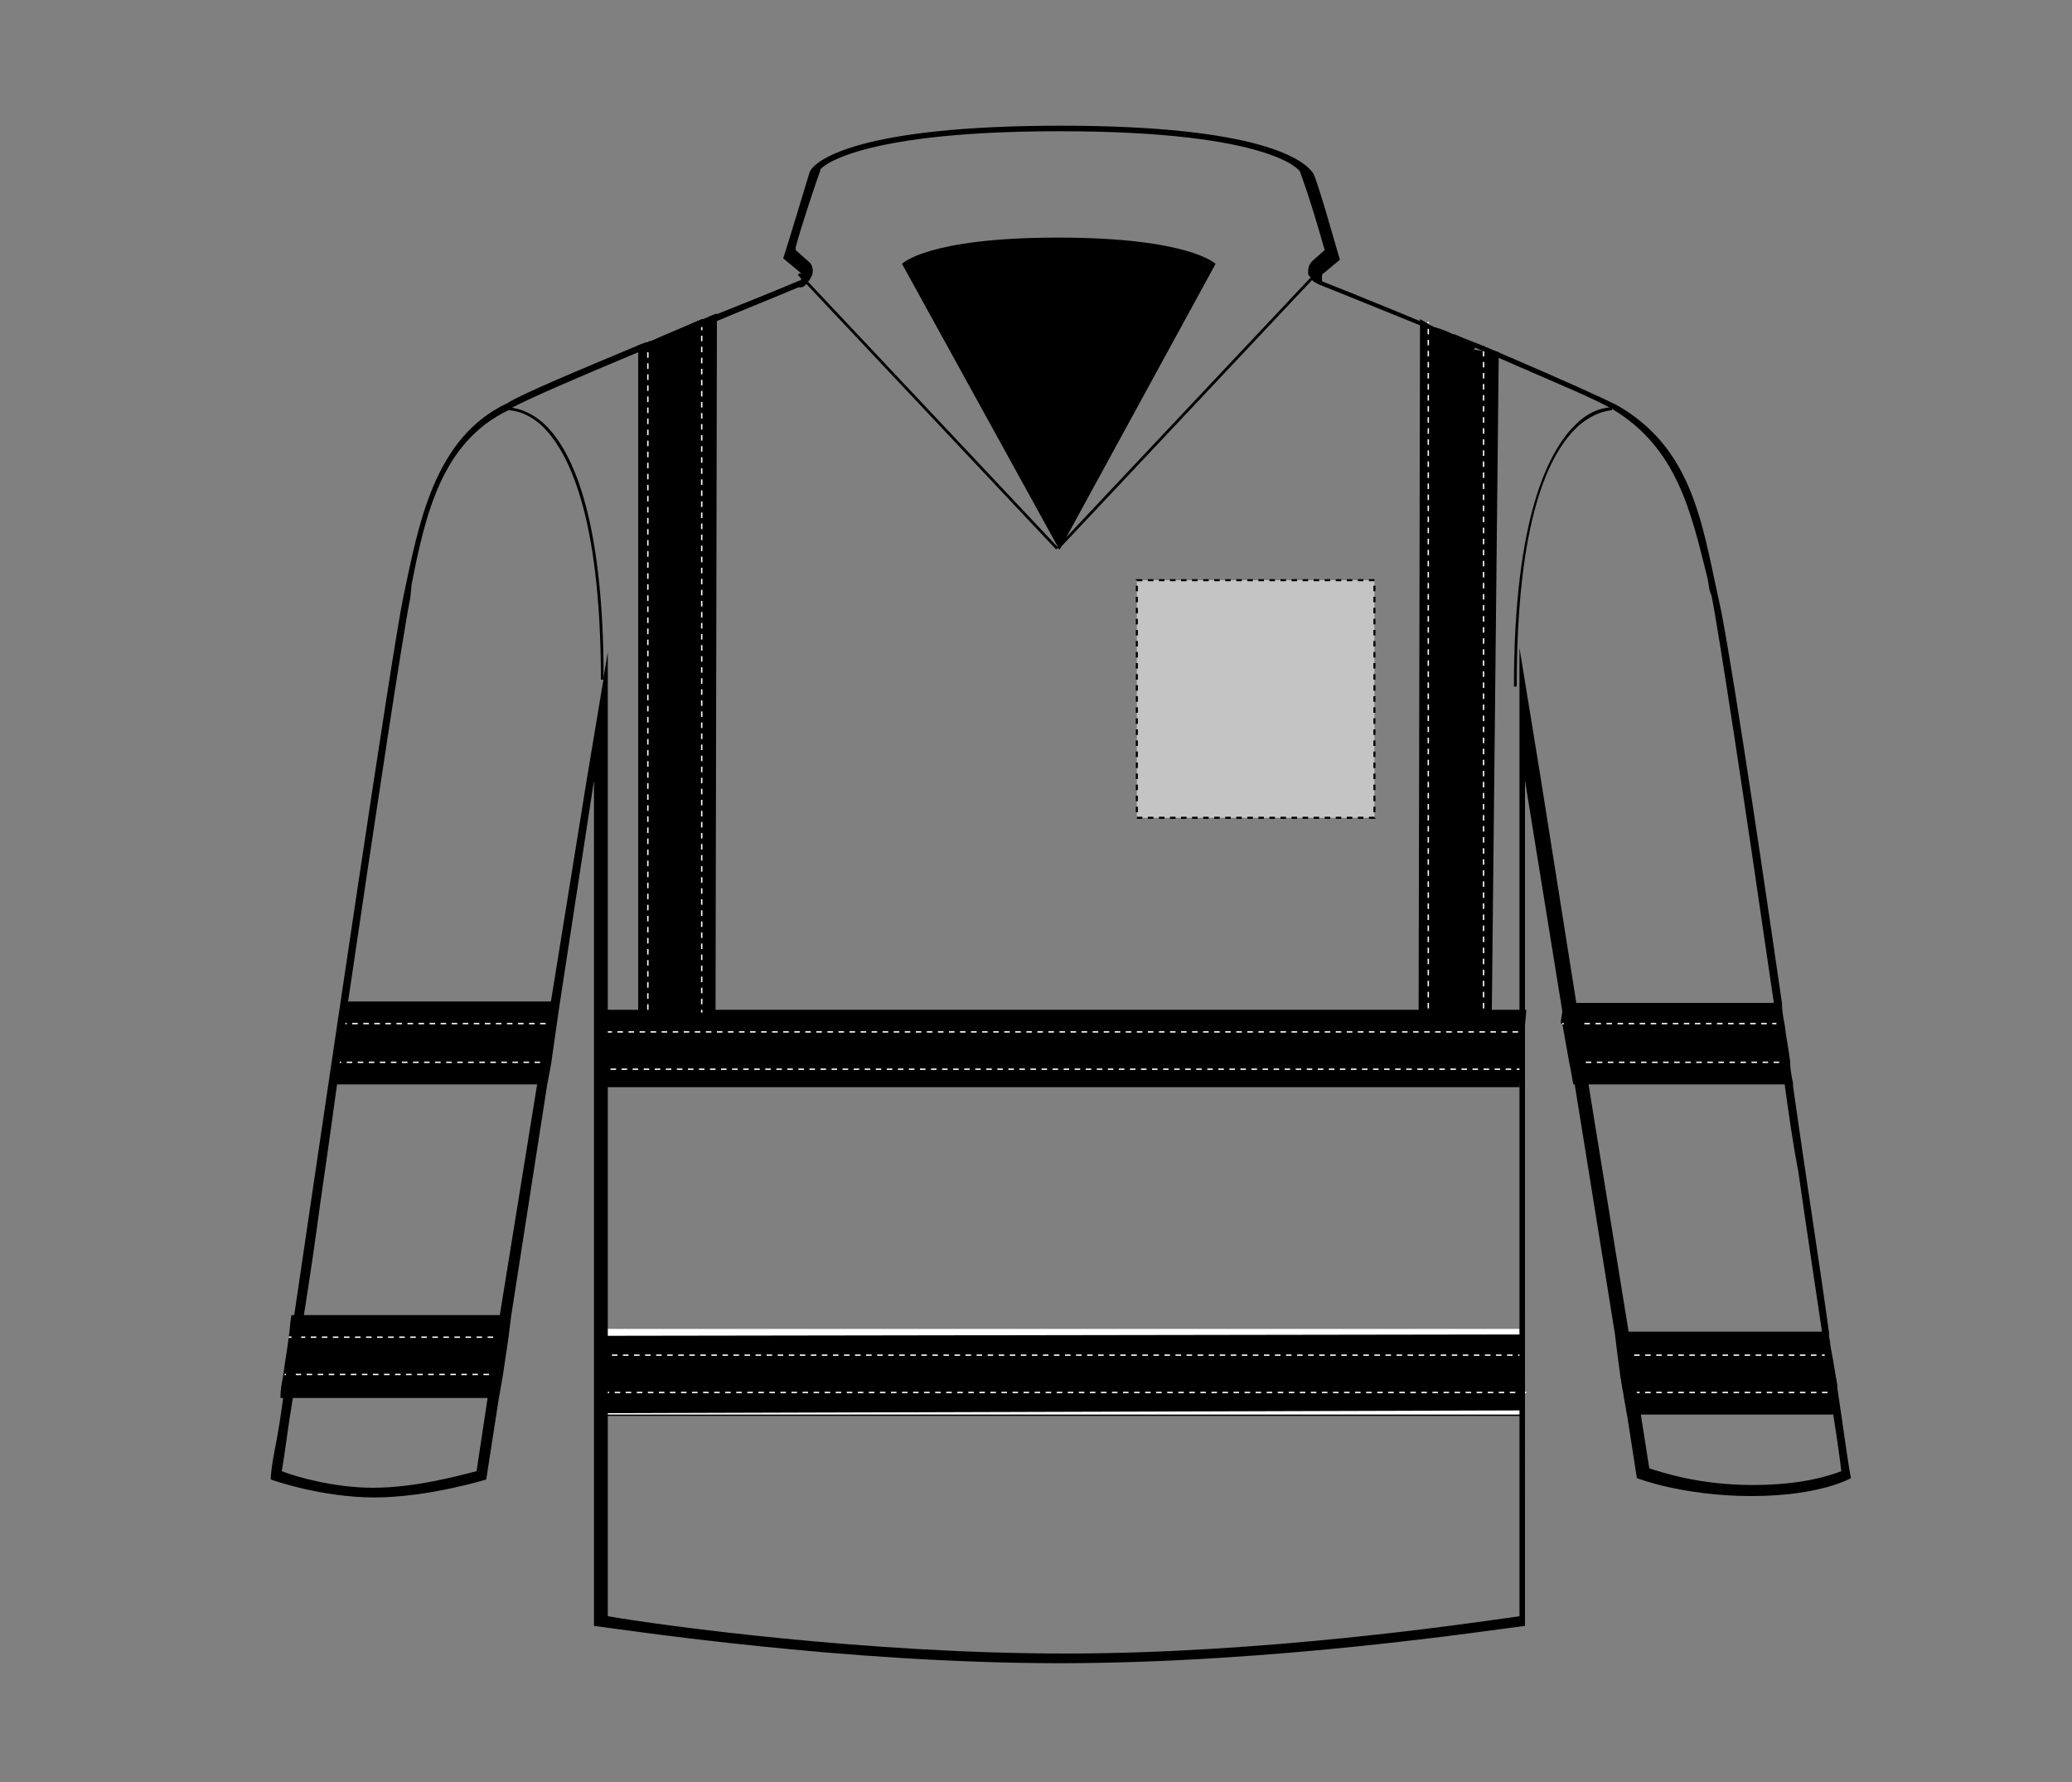 <?xml version="1.0" encoding="utf-8"?>
<!-- Generator: Adobe Illustrator 25.4.1, SVG Export Plug-In . SVG Version: 6.00 Build 0)  -->
<svg version="1.1" id="Layer_1" xmlns="http://www.w3.org/2000/svg" xmlns:xlink="http://www.w3.org/1999/xlink" x="0px" y="0px"
	 viewBox="0 0 150 129" style="enable-background:new 0 0 150 129;" xml:space="preserve">
<rect x="0" y="0" width="150" height="129" fill="#808080" stroke="none"/>
<style type="text/css">
	.st0{fill:none;stroke:#FFFFFF;stroke-width:0.25;}
	.st1{fill:none;stroke:#FFFFFF;stroke-width:0.1;stroke-dasharray:0.4;}
	.st2{fill:#FFFFFF;}
	.st3{fill:#C4C4C4;stroke:#000000;stroke-width:0.15;stroke-dasharray:0.4;}
</style>
<g>
	<g>
		<path class="st0" d="M78.9,40.2"/>
	</g>
	<g>
		<path class="st0" d="M76.5,40.1"/>
	</g>
	<g>
		<rect x="43.7" y="96.5" width="66.7" height="6"/>
		<g>
			<polyline class="st1" points="43.5,98.1 44.3,98.1 46,98.1 46.9,98.1 70.2,98.1 71.1,98.1 98.2,98.1 107.1,98.1 108,98.1 
				110.5,98.1 			"/>
			<polyline class="st1" points="110.5,100.8 108.4,100.8 107.5,100.8 101.1,100.8 100.3,100.8 72.9,100.8 72.1,100.8 47.8,100.8 
				46.9,100.8 46.9,100.8 46.1,100.8 44.4,100.8 43.5,100.8 			"/>
		</g>
		<path class="st2" d="M43.6,96.2v6.2h66.8v-6.2H43.6z M110.2,102.1l-66.3,0.2v-5.6l66.3-0.1V102.1z"/>
	</g>
	<g>
		<path d="M110,78.7H43.5v-5.6h2.7V25c0.3-0.1,0.5-0.2,0.8-0.3c0,0,0,0,0.1,0c1.3-0.5,2.5-1.1,3.7-1.6c0,0,0,0,0.1,0
			c0.3-0.1,0.6-0.3,1-0.4v0.5l-0.1,49.9h50.9l0.1-50c0.4,0.2,1.2,0.8,1.6,1h-0.5h0.5l0,0c0.9,0.4,1.6,0.5,2.5,0.9l-0.2,0.3l0.6,0.1
			c0.5,0.2,0.8-0.1,1.2,0.1L108,73.1h2.5L110,78.7z"/>
		<g>
			<polyline class="st1" points="43.9,74.7 44.7,74.7 46.4,74.7 47.3,74.7 70.3,74.7 71.2,74.7 98,74.7 106.8,74.7 107.7,74.7 
				110.2,74.7 			"/>
			<polyline class="st1" points="110.2,77.4 108.1,77.4 107.2,77.4 100.9,77.4 100.1,77.4 73,77.4 72.2,77.4 48.1,77.4 47.3,77.4 
				47.3,77.4 46.4,77.4 44.7,77.4 43.9,77.4 			"/>
		</g>
		<g>
			<polyline class="st1" points="46.9,24.7 46.9,25.2 46.9,25.4 46.9,26 46.9,32.7 46.9,52.8 46.9,53.5 46.9,70.8 46.9,71.4 
				46.9,72.7 46.9,73.3 			"/>
			<polyline class="st1" points="50.8,23.5 50.8,25.1 50.8,25.8 50.8,30.5 50.8,31.1 50.8,51.4 50.8,52.1 50.8,70.1 50.8,70.8 
				50.8,70.8 50.8,71.4 50.8,72.7 50.8,73.3 			"/>
		</g>
		<g>
			<polyline class="st1" points="103.4,73 103.4,72.4 103.4,71.1 103.4,70.5 103.4,53.2 103.4,52.6 103.4,32.4 103.4,25.8 
				103.4,25.2 103.4,23.3 			"/>
			<polyline class="st1" points="107.4,73 107.4,72.4 107.4,71.1 107.4,70.5 107.4,69.9 107.4,51.8 107.4,51.2 107.4,30.9 
				107.4,30.2 107.4,25.5 107.4,25.5 107.4,25.1 			"/>
		</g>
	</g>
	<g>
		<g>
			<path d="M40.4,72.5v0.2l-0.2,1.4l-0.4,2.8l-0.3,1.6H24.1c0.1-0.6,0.1-1.1,0.2-1.6c0.1-0.9,0.3-1.9,0.4-2.8l0.2-1.6H40.4z"/>
			<g>
				<polyline class="st1" points="24.7,74.1 24.9,74.1 25.1,74.1 25.3,74.1 25.5,74.1 30.5,74.1 30.7,74.1 37.1,74.1 39.6,74.1 
					39.9,74.1 40.1,74.1 40.2,74.1 				"/>
				<polyline class="st1" points="24.3,76.9 24.5,76.9 24.6,76.9 24.7,76.9 24.8,76.9 24.9,76.9 25.1,76.9 30.5,76.9 30.7,76.9 
					37.1,76.9 37.3,76.9 39.1,76.9 39.4,76.9 39.7,76.9 39.8,76.9 				"/>
			</g>
		</g>
		<g>
			<path d="M36.9,95.2h-0.8H21.8h-0.7c-0.1,0.5-0.1,1-0.2,1.6c-0.1,0.9-0.3,1.9-0.4,2.8c-0.1,0.5-0.2,1-0.2,1.6H21h14.3h0.8
				L36.9,95.2z"/>
			<g>
				<polyline class="st1" points="20.9,96.8 21.1,96.8 21.5,96.8 21.7,96.8 27.2,96.8 27.4,96.8 33.8,96.8 35.9,96.8 36.1,96.8 
					36.7,96.8 				"/>
				<polyline class="st1" points="36.2,99.5 35.7,99.5 35.5,99.5 34,99.5 33.8,99.5 27.4,99.5 27.2,99.5 21.5,99.5 21.3,99.5 
					21.3,99.5 21.1,99.5 20.7,99.5 20.5,99.5 				"/>
			</g>
		</g>
	</g>
	<g>
		<g>
			<path d="M129.8,78.5h-15.9l-0.2-1.1l0,0l-0.1-0.5l-0.5-2.8H113V74l0,0v-0.1l0.2-1.3h15.5c0.1,0.5,0.2,1.1,0.2,1.6
				c0.2,0.9,0.3,1.9,0.4,2.8L129.8,78.5z"/>
			<g>
				<polyline class="st1" points="113.1,74.1 113.2,74.1 113.2,74.1 113.4,74.1 113.8,74.1 114,74.1 114.3,74.1 119.3,74.1 
					119.6,74.1 126.4,74.1 128.6,74.1 128.7,74.1 129.1,74.1 				"/>
				<polyline class="st1" points="129.6,76.9 129.4,76.9 129.2,76.9 129.1,76.9 129,76.9 128.9,76.9 126.6,76.9 126.4,76.9 
					119.6,76.9 119.3,76.9 114.7,76.9 113.7,76.9 				"/>
			</g>
		</g>
		<g>
			<path d="M133,100.4l-0.2,1.6l-0.1,0.4h-14.9l-0.3-1.7l-0.2-1.2c0.1-0.5,0.2-1,0.2-1.5c0.1-0.6,0.1-1.1,0.2-1.6h14.7
				c0,0.1,0,0.2,0,0.3l0,0c0.1,0.4,0.1,0.8,0.2,1.2C132.8,98.9,132.9,99.7,133,100.4z"/>
			<g>
				<polyline class="st1" points="117.5,98.1 117.7,98.1 118.1,98.1 118.1,98.1 118.3,98.1 123.8,98.1 124,98.1 130.4,98.1 
					132.2,98.1 132.5,98.1 132.7,98.1 				"/>
				<line class="st1" x1="117.1" y1="100.8" x2="117.1" y2="100.8"/>
				<polyline class="st1" points="117.5,100.8 117.7,100.8 117.9,100.8 118.1,100.8 118.5,100.8 123.8,100.8 124,100.8 130.4,100.8 
					130.6,100.8 132.1,100.8 132.3,100.8 132.6,100.8 132.8,100.8 				"/>
			</g>
		</g>
	</g>
	<g>
		<g>
			<path d="M133,100.4c0-0.4-0.1-0.7-0.2-1.1c-0.1-0.4-0.1-0.8-0.2-1.2c-0.1-0.4-0.1-0.8-0.2-1.2v-0.3c0-0.1,0-0.1,0-0.2
				c-0.7-5.1-1.7-11.4-2.6-17.8v-0.1v-0.1c-0.1-0.5-0.2-1-0.2-1.4v-0.1c-0.1-0.9-0.3-1.8-0.4-2.7c-0.1-0.5-0.2-1.1-0.2-1.6
				c-2-13.8-4-26.9-4.6-29.3c-1.2-5.5-1.9-10.9-7.4-14c-1-0.5-4.1-1.9-7.6-3.4c-0.5-0.2-0.9-0.4-1.4-0.6l0,0
				c-0.9-0.4-1.8-0.7-2.7-1.1h-0.1c-0.4-0.2-0.9-0.4-1.3-0.5c-4.3-1.8-8.1-3.3-8.1-3.3c-0.1,0-0.1-0.1-0.1-0.3c0-0.1,0-0.3,0.1-0.3
				l1.2-1c-0.3-1-1.5-5.3-1.9-6.2c-0.6-1-3.8-3.5-18.3-3.5c-14.6,0-17.9,2.5-18.2,3.4c-0.3,1-1.6,5.3-1.9,6.2l1.2,1
				c0.1,0.1,0.1,0.1,0.1,0.2V20c0,0,0,0.1,0,0.2l0,0c0,0.1-0.1,0.1-0.1,0.1s-2.6,1.1-5.9,2.4c-0.3,0.1-0.6,0.3-1,0.4c0,0,0,0-0.1,0
				c-1.2,0.5-2.5,1-3.8,1.6c0,0,0,0-0.1,0c-0.3,0.1-0.5,0.2-0.8,0.3c-4.3,1.8-8.4,3.5-9.5,4.2c-5.3,2.5-6.4,8.8-7.5,14
				c-0.8,3.8-5.3,34.4-7.9,52v0.1c-0.1,0.5-0.2,1-0.2,1.5l0,0v0.1c-0.1,1-0.3,1.8-0.4,2.6v0.1c-0.1,0.5-0.2,1.1-0.2,1.6
				c-0.2,1.5-0.4,2.7-0.6,3.7s-0.3,1.8-0.3,2.2c0,0,3.6,1.3,7.5,1.3s8.1-1.3,8.1-1.3l0.9-5.8l0.3-1.7l0.4-2.7l0.2-1.6l2.6-16.7
				l0.3-1.6l0.4-2.8l0.2-1.4L43,56.5v61.2c2.4,0.3,18.1,2.7,33.7,2.7s31.2-2.4,33.7-2.7V56.5l2.7,16.7l0,0l0.1,0.6v0.3l0.5,2.8
				l0.1,0.5l0.2,1.1l2.9,18l0.2,1.6l0.2,1.5l0.2,1.2l0.3,1.7l0.7,4.5c0,0,3.3,1.3,8.3,1.3c5,0,7.2-1.3,7.2-1.3
				C133.8,106.1,133.5,103.7,133,100.4z M119.4,106.3l-0.6-3.8v-0.1l-0.3-1.6l-0.4-2.7l-0.2-1.6v-0.1L115,78.5l-0.3-1.6l-0.4-2.8V74
				l-0.2-1.4v-0.1l-2.6-16.4l-1.5-9.2V117c-4.2,0.6-18.6,2.7-32.9,2.7s-29-2-33.1-2.7V47.2L43.7,49l0,0v0.1l-1.2,7.2l-2.6,16.1
				L39.6,74l-0.4,2.8l-0.3,1.6l-2.7,16.7L36,96.8l-0.4,2.7l-0.3,1.7l-0.8,5.3c-1.2,0.3-4.4,1.2-7.5,1.2c-2.8,0-5.6-0.8-6.6-1.2
				c0.2-1.1,0.4-2.9,0.8-5.3c0.1-0.5,0.2-1.1,0.2-1.7c0.1-0.8,0.2-1.8,0.4-2.7c0.1-0.5,0.2-1,0.2-1.6c0.4-2.5,0.8-5.2,1.2-8.2
				c0.4-2.7,0.8-5.6,1.2-8.5c0.1-0.5,0.2-1.1,0.2-1.6c0.1-0.9,0.3-1.9,0.4-2.8c0.1-0.5,0.2-1.1,0.2-1.6c2-13.6,4-26.8,4.5-29.2
				l0.1-1c1-5.1,2.2-10.3,7-12.6c0.1,0,0.2-0.1,0.3-0.2c1.3-0.7,4.8-2.2,9.1-4C48,24.8,50,24,52,23.2c1.9-0.8,3.9-1.6,5.8-2.4H58
				c0.1,0,0.3-0.1,0.4-0.3l0,0l0.1-0.1l0,0c0.1-0.1,0.2-0.3,0.3-0.5c0.1-0.4,0-0.8-0.3-1l-0.9-0.8v-0.2c0.4-1.5,1.5-4.8,1.8-5.6
				c-0.3,0.2,1.6-2.8,17.3-2.8c15.5,0,17.4,2.9,17.4,2.9c0.1,0.3,0.6,1.5,1.8,5.7L95,18.9c-0.3,0.3-0.3,0.6-0.3,0.9
				c0,0.1,0.1,0.2,0.2,0.3l0,0c0,0.1,0.1,0.1,0.1,0.2l0,0c0.1,0.1,0.3,0.2,0.5,0.3c0,0,4,1.6,8.4,3.4c1.8,0.7,3.7,1.5,5.5,2.3
				c3.2,1.4,6.1,2.6,7.1,3.2c0.1,0,0.1,0.1,0.2,0.1c4.7,2.8,5.7,7.4,6.9,12.2c0.1,0.4,0.1,0.9,0.3,1.3c0.5,2.4,2.5,15.6,4.5,29.4
				v0.1c0.1,0.5,0.2,1,0.2,1.5c0.1,0.9,0.3,1.9,0.4,2.8c0.1,0.5,0.2,1.1,0.2,1.6c0.3,2.2,0.6,4.3,1,6.4c0.6,4.2,1.2,8.1,1.7,11.5
				v0.1c0.1,0.5,0.2,1.1,0.2,1.6c0,0.1,0,0.2,0.1,0.3c0.1,0.8,0.2,1.6,0.3,2.4c0.1,0.4,0.1,0.9,0.2,1.3c0,0.1,0,0.1,0,0.2l0,0
				c0.3,1.9,0.5,3.3,0.6,4.2c-0.8,0.3-2.8,1-6.4,1C123,107.5,120.4,106.6,119.4,106.3z"/>
		</g>
		<g>
			<path d="M76.7,39.8L65.3,19.1c0,0,1.8-1.9,11.3-1.9S88,19.1,88,19.1L76.7,39.8z"/>
		</g>
		<g>
			<rect x="67.1" y="16.1" transform="matrix(0.728 -0.685 0.685 0.728 -2.12 54.145)" width="0.2" height="27.3"/>
		</g>
		<g>
			<rect x="72.4" y="29.8" transform="matrix(0.685 -0.728 0.728 0.685 5.226 71.903)" width="26.8" height="0.2"/>
		</g>
		<g>
			<path d="M109.8,49.7h-0.2c0-12.2,2.5-17.1,4.5-19c1.3-1.3,2.6-1.2,2.6-1.2v0.2c0,0-1.1,0-2.4,1.1
				C112.1,32.8,109.8,37.6,109.8,49.7z"/>
		</g>
		<g>
			<path d="M43.7,49.2h-0.2c0-12-2.4-16.7-4.4-18.5c-1.3-1.1-2.4-1-2.4-1v-0.2c0,0,1.2-0.1,2.6,1.1C41.3,32.4,43.7,37.1,43.7,49.2z"
				/>
		</g>
	</g>
</g>
<rect id="hood-left-breast-garmentscreenbounds" x="82.3" y="42" class="st3" width="17.2" height="17.2"/>
</svg>
